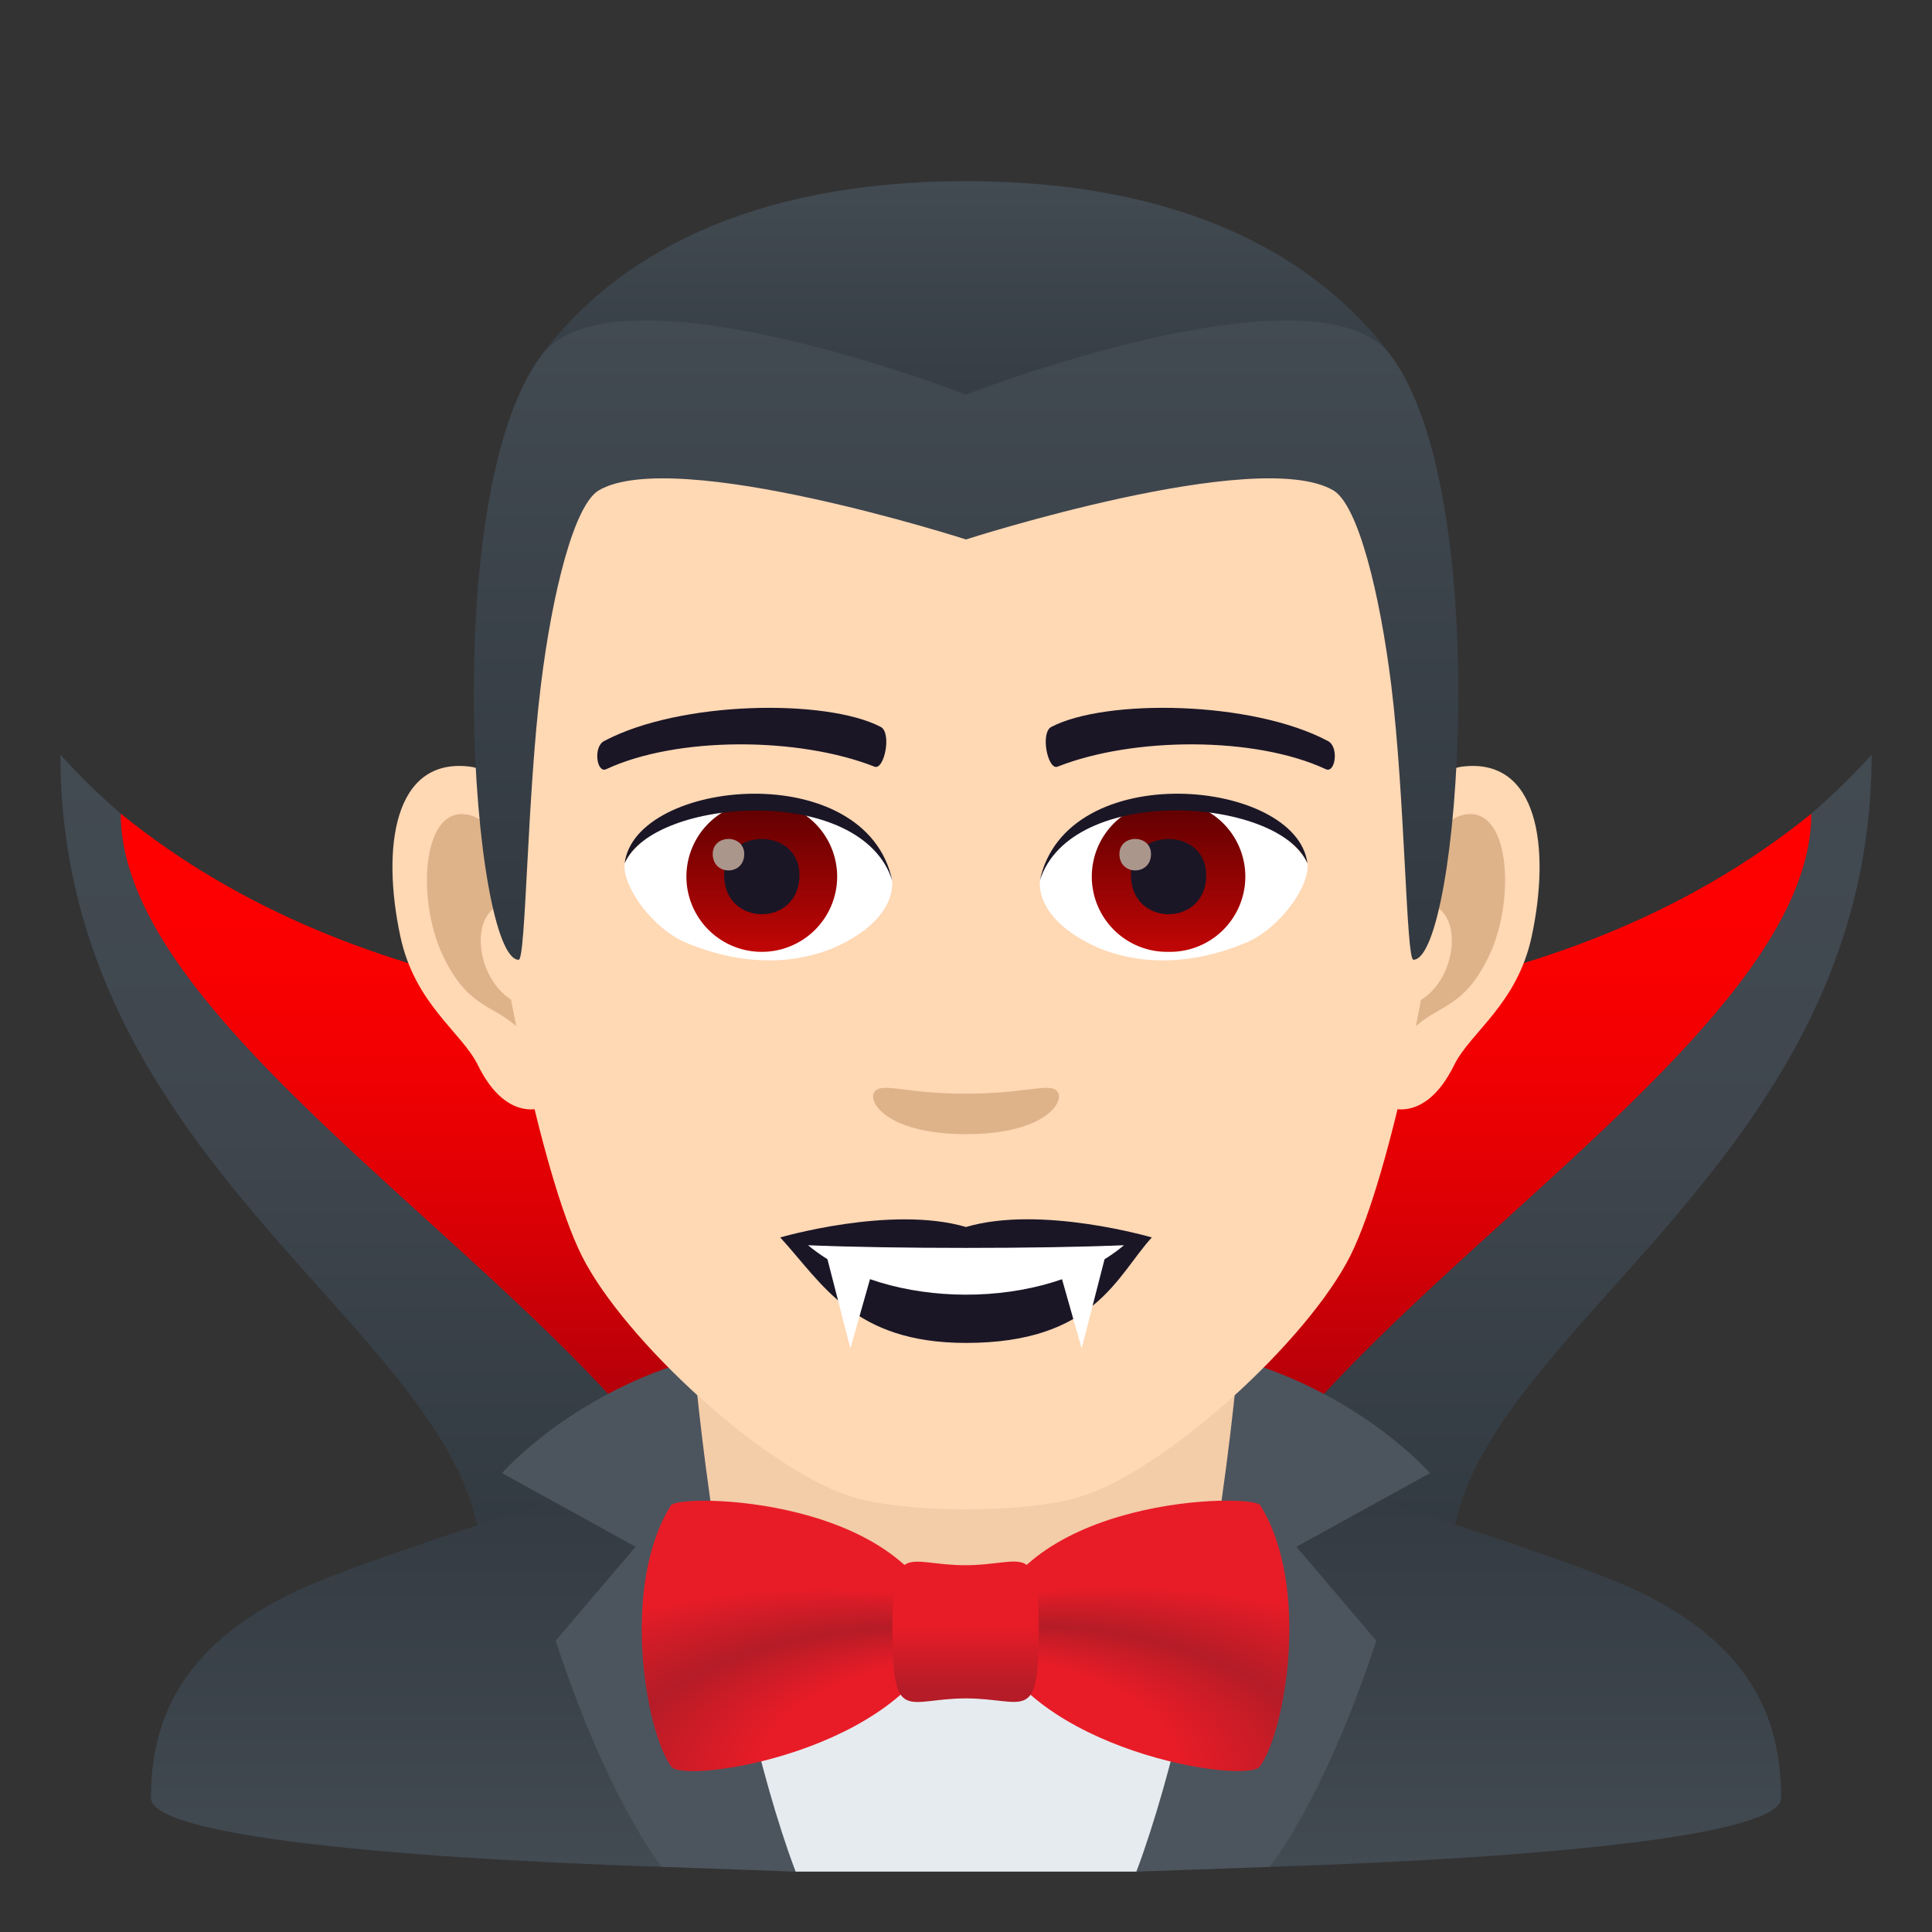 <svg xmlns="http://www.w3.org/2000/svg" xml:space="preserve" style="enable-background:new 0 0 64 64" viewBox="0 0 64 64"><rect x="0" y="0" width="64" height="64" fill="#333333" stroke="none"/><linearGradient id="a" x1="32" x2="32" y1="58.325" y2="24.999" gradientUnits="userSpaceOnUse"><stop offset=".211" style="stop-color:#323940"/><stop offset=".272" style="stop-color:#343c43"/><stop offset=".627" style="stop-color:#3f464e"/><stop offset="1" style="stop-color:#424a52"/></linearGradient><path d="M62 25c-8.074 8.921-20.783 8.976-30 8.97-9.217.006-21.924-.049-30-8.97 0 16.412 19.28 21.006 12.486 30.965-2.146 3.146 37.176 3.146 35.03 0C42.723 46.005 62 41.412 62 24.999z" style="fill:url(#a)"/><linearGradient id="b" x1="32.001" x2="32.001" y1="60.34" y2="26.953" gradientUnits="userSpaceOnUse"><stop offset=".42" style="stop-color:#b3000a"/><stop offset=".469" style="stop-color:#c00008"/><stop offset=".601" style="stop-color:#db0005"/><stop offset=".733" style="stop-color:#ef0002"/><stop offset=".866" style="stop-color:#fb0001"/><stop offset="1" style="stop-color:red"/></linearGradient><path d="M32 33.97c-9.217.006-19.984-.515-28-7.017 0 9.726 26.28 21.068 19.486 31.026-2.146 3.148 19.174 3.148 17.028 0-6.793-9.958 19.488-21.3 19.488-31.026C51.986 33.455 41.217 33.976 32 33.97z" style="fill:url(#b)"/><linearGradient id="c" x1="32" x2="32" y1="61.843" y2="48.138" gradientUnits="userSpaceOnUse"><stop offset="0" style="stop-color:#424a52"/><stop offset="1" style="stop-color:#323940"/></linearGradient><path d="M9.786 52.718c2.702-1.289 13.492-4.544 13.492-4.544l17.422-.036s10.89 3.284 13.575 4.577C58.18 54.588 59 57.143 59 59.56c0 1.214-7.519 1.975-16.944 2.283-5.553-2.62-14.469-2.557-20.134 0C12.506 61.532 5 60.772 5 59.56c0-2.42.871-4.976 4.786-6.842z" style="fill:url(#c)"/><path d="M23.276 54.346 26.352 62h11.296l3.074-7.654z" style="fill:#e6ebef"/><path d="M23 49.947s2.889 2.832 9 2.832c6.113 0 9-2.832 9-2.832v-8.035H23v8.035z" style="fill:#f3cca8"/><path d="M22.984 45.032c-4.087 1.16-6.353 3.766-6.353 3.766l4.423 2.441-2.647 3.113c1.762 5.349 3.515 7.49 3.515 7.49l4.43.158c-2.54-6.863-3.368-16.968-3.368-16.968zm24.384 3.766s-2.266-2.607-6.353-3.766c0 0-.83 10.105-3.368 16.968l4.409-.157s1.772-2.142 3.536-7.49l-2.647-3.114 4.423-2.44z" style="fill:#4c555e"/><path d="M48.441 25.394c-2.544.307-4.382 8.815-2.78 11.06.224.313 1.534.815 2.507-1.167.54-1.098 2.092-2.014 2.574-4.278.617-2.9.233-5.922-2.3-5.615zm-32.881 0c2.546.307 4.383 8.815 2.782 11.06-.225.313-1.535.815-2.51-1.167-.537-1.098-2.092-2.014-2.572-4.278-.62-2.9-.233-5.922 2.3-5.615z" style="fill:#ffd8b4"/><path d="M48.373 27.023c-.664.209-1.388 1.22-1.781 2.898 2.32-.498 1.74 3.362-.277 3.434.02.389.045.787.093 1.207.971-1.408 1.96-.844 2.938-2.94.88-1.888.672-5.113-.973-4.6zM17.41 29.917c-.394-1.675-1.117-2.685-1.781-2.894-1.643-.514-1.855 2.71-.973 4.6.979 2.095 1.967 1.53 2.94 2.939.047-.42.074-.82.09-1.209-1.996-.094-2.569-3.906-.276-3.436z" style="fill:#deb38a"/><path d="M32 9.034c-11.027 0-16.34 8.329-15.676 19.909.133 2.33 1.582 9.93 2.948 12.656 1.398 2.79 6.074 7.09 8.937 7.98 1.81.562 5.773.562 7.582 0 2.865-.89 7.543-5.19 8.94-7.98 1.369-2.726 2.814-10.324 2.945-12.656C48.344 17.363 43.03 9.034 32 9.034z" style="fill:#ffd8b4"/><path d="M43.983 24.544c-2.522-1.336-7.348-1.4-9.147-.469-.387.178-.13 1.442.193 1.323 2.504-.99 6.547-1.012 8.893.084.313.142.443-.752.06-.938zm-23.963 0c2.521-1.336 7.345-1.4 9.146-.469.385.178.131 1.442-.193 1.323-2.51-.99-6.547-1.012-8.895.084-.31.142-.44-.752-.058-.938z" style="fill:#1a1626"/><path d="M34.977 36.109c-.315-.219-1.053.12-2.977.12-1.92 0-2.66-.339-2.975-.12-.377.265.223 1.461 2.975 1.461 2.754 0 3.355-1.196 2.977-1.461z" style="fill:#deb38a"/><path d="M32 40.646c-2.478-.728-6.154.346-6.154.346 1.398 1.521 2.424 3.494 6.154 3.494 4.276 0 5.002-2.24 6.156-3.494 0 0-3.675-1.08-6.156-.346z" style="fill:#1a1626"/><path d="M26.768 41.25c2.601 2.176 7.851 2.191 10.466 0-2.771.117-7.675.119-10.466 0zm2.779-12.165c.094.73-.402 1.594-1.774 2.243-.87.412-2.685.896-5.066-.108-1.066-.45-2.107-1.847-2.014-2.623 1.291-2.43 7.645-2.785 8.854.488z" style="fill:#fff"/><linearGradient id="d" x1="-424.582" x2="-424.582" y1="477.466" y2="478.224" gradientTransform="matrix(6.57 0 0 -6.57 2814.782 3168.527)" gradientUnits="userSpaceOnUse"><stop offset="0" style="stop-color:#c20606"/><stop offset="1" style="stop-color:#5e0000"/></linearGradient><path d="M25.236 26.546a2.494 2.494 0 0 1 2.496 2.49 2.495 2.495 0 0 1-2.496 2.495 2.494 2.494 0 0 1-2.498-2.494 2.494 2.494 0 0 1 2.498-2.49z" style="fill:url(#d)"/><path d="M23.988 28.992c0 1.724 2.496 1.724 2.496 0 0-1.6-2.496-1.6-2.496 0z" style="fill:#1a1626"/><path d="M23.61 28.292c0 .723 1.044.723 1.044 0 0-.668-1.044-.668-1.044 0z" style="fill:#ab968c"/><path d="M29.559 29.181c-1.014-3.25-7.926-2.77-8.866-.584.348-2.799 8.002-3.54 8.866.584z" style="fill:#1a1626"/><path d="M34.455 29.085c-.094.73.4 1.594 1.774 2.243.87.412 2.683.896 5.064-.108 1.07-.45 2.11-1.847 2.016-2.623-1.291-2.43-7.647-2.785-8.854.488z" style="fill:#fff"/><linearGradient id="e" x1="-425.23" x2="-425.23" y1="477.466" y2="478.224" gradientTransform="matrix(6.57 0 0 -6.57 2832.512 3168.527)" gradientUnits="userSpaceOnUse"><stop offset="0" style="stop-color:#c20606"/><stop offset="1" style="stop-color:#5e0000"/></linearGradient><path d="M38.71 26.546a2.493 2.493 0 1 1 0 4.985 2.493 2.493 0 1 1 0-4.985z" style="fill:url(#e)"/><path d="M37.463 28.992c0 1.724 2.496 1.724 2.496 0 0-1.6-2.496-1.6-2.496 0z" style="fill:#1a1626"/><path d="M37.082 28.292c0 .723 1.047.723 1.047 0 0-.668-1.047-.668-1.047 0z" style="fill:#ab968c"/><path d="M34.443 29.181c1.012-3.248 7.92-2.783 8.866-.584-.352-2.799-8.002-3.54-8.866.584z" style="fill:#1a1626"/><linearGradient id="f" x1="32.002" x2="32.002" y1="15.255" y2="6" gradientUnits="userSpaceOnUse"><stop offset="0" style="stop-color:#323940"/><stop offset="1" style="stop-color:#424a52"/></linearGradient><path d="M46.086 11.793C43.672 8.533 39.254 6 32 6c-7.252 0-11.668 2.532-14.082 5.793-3.418 4.616 31.584 4.616 28.168 0z" style="fill:url(#f)"/><linearGradient id="g" x1="32.001" x2="32.001" y1="31.793" y2="10.614" gradientUnits="userSpaceOnUse"><stop offset="0" style="stop-color:#323940"/><stop offset="1" style="stop-color:#424a52"/></linearGradient><path d="M46.086 11.793C43.672 8.533 32 13.07 32 13.07s-11.668-4.537-14.082-1.276c-3.418 4.616-2.258 20-.736 20 .24 0 .275-5.381.736-9.104.373-3.03 1.094-5.969 1.924-6.45C22.373 14.774 32 17.87 32 17.87s9.629-3.097 12.162-1.63c.828.48 1.547 3.42 1.924 6.449.459 3.723.494 9.104.734 9.104 1.522 0 2.682-15.384-.734-20z" style="fill:url(#g)"/><radialGradient id="h" cx="690.418" cy="-134.767" r="29.203" fx="667.052" fy="-124.171" gradientTransform="matrix(-.961 -0 -0 -.505 679.47 -5.351)" gradientUnits="userSpaceOnUse"><stop offset=".261" style="stop-color:#e81c27"/><stop offset=".364" style="stop-color:#b51c27"/><stop offset=".503" style="stop-color:#e81c27"/></radialGradient><path d="M31.31 54.066c-1.404 3.966-8.644 5.042-9.072 4.458-.869-1.191-1.674-5.999-.015-8.655.256-.41 8.015-.316 9.088 4.197z" style="fill:url(#h)"/><radialGradient id="i" cx="17.976" cy="-134.461" r="29.205" fx="-5.392" fy="-123.864" gradientTransform="matrix(.961 -0 0 -.505 30.932 -5.264)" gradientUnits="userSpaceOnUse"><stop offset=".261" style="stop-color:#e81c27"/><stop offset=".364" style="stop-color:#b51c27"/><stop offset=".503" style="stop-color:#e81c27"/></radialGradient><path d="M32.658 54.066c1.404 3.966 8.646 5.04 9.073 4.455.87-1.191 1.675-5.999.018-8.655-.256-.41-8.016-.314-9.09 4.2z" style="fill:url(#i)"/><linearGradient id="j" x1="70.025" x2="70.025" y1="56.533" y2="51.881" gradientTransform="matrix(1.136 -0 -0 1 -47.544 -.138)" gradientUnits="userSpaceOnUse"><stop offset=".097" style="stop-color:#b51c27"/><stop offset=".551" style="stop-color:#e81c27"/></linearGradient><path d="M31.99 56.262c-1.942 0-2.422.891-2.427-2.204-.003-3.098.48-2.205 2.422-2.208 1.94-.002 2.42-.897 2.425 2.203.004 3.094-.477 2.206-2.42 2.209z" style="fill:url(#j)"/><path d="m27.299 41.28.871 3.389.928-3.277zm9.402 0-.87 3.389-.929-3.277z" style="fill:#fff"/></svg>